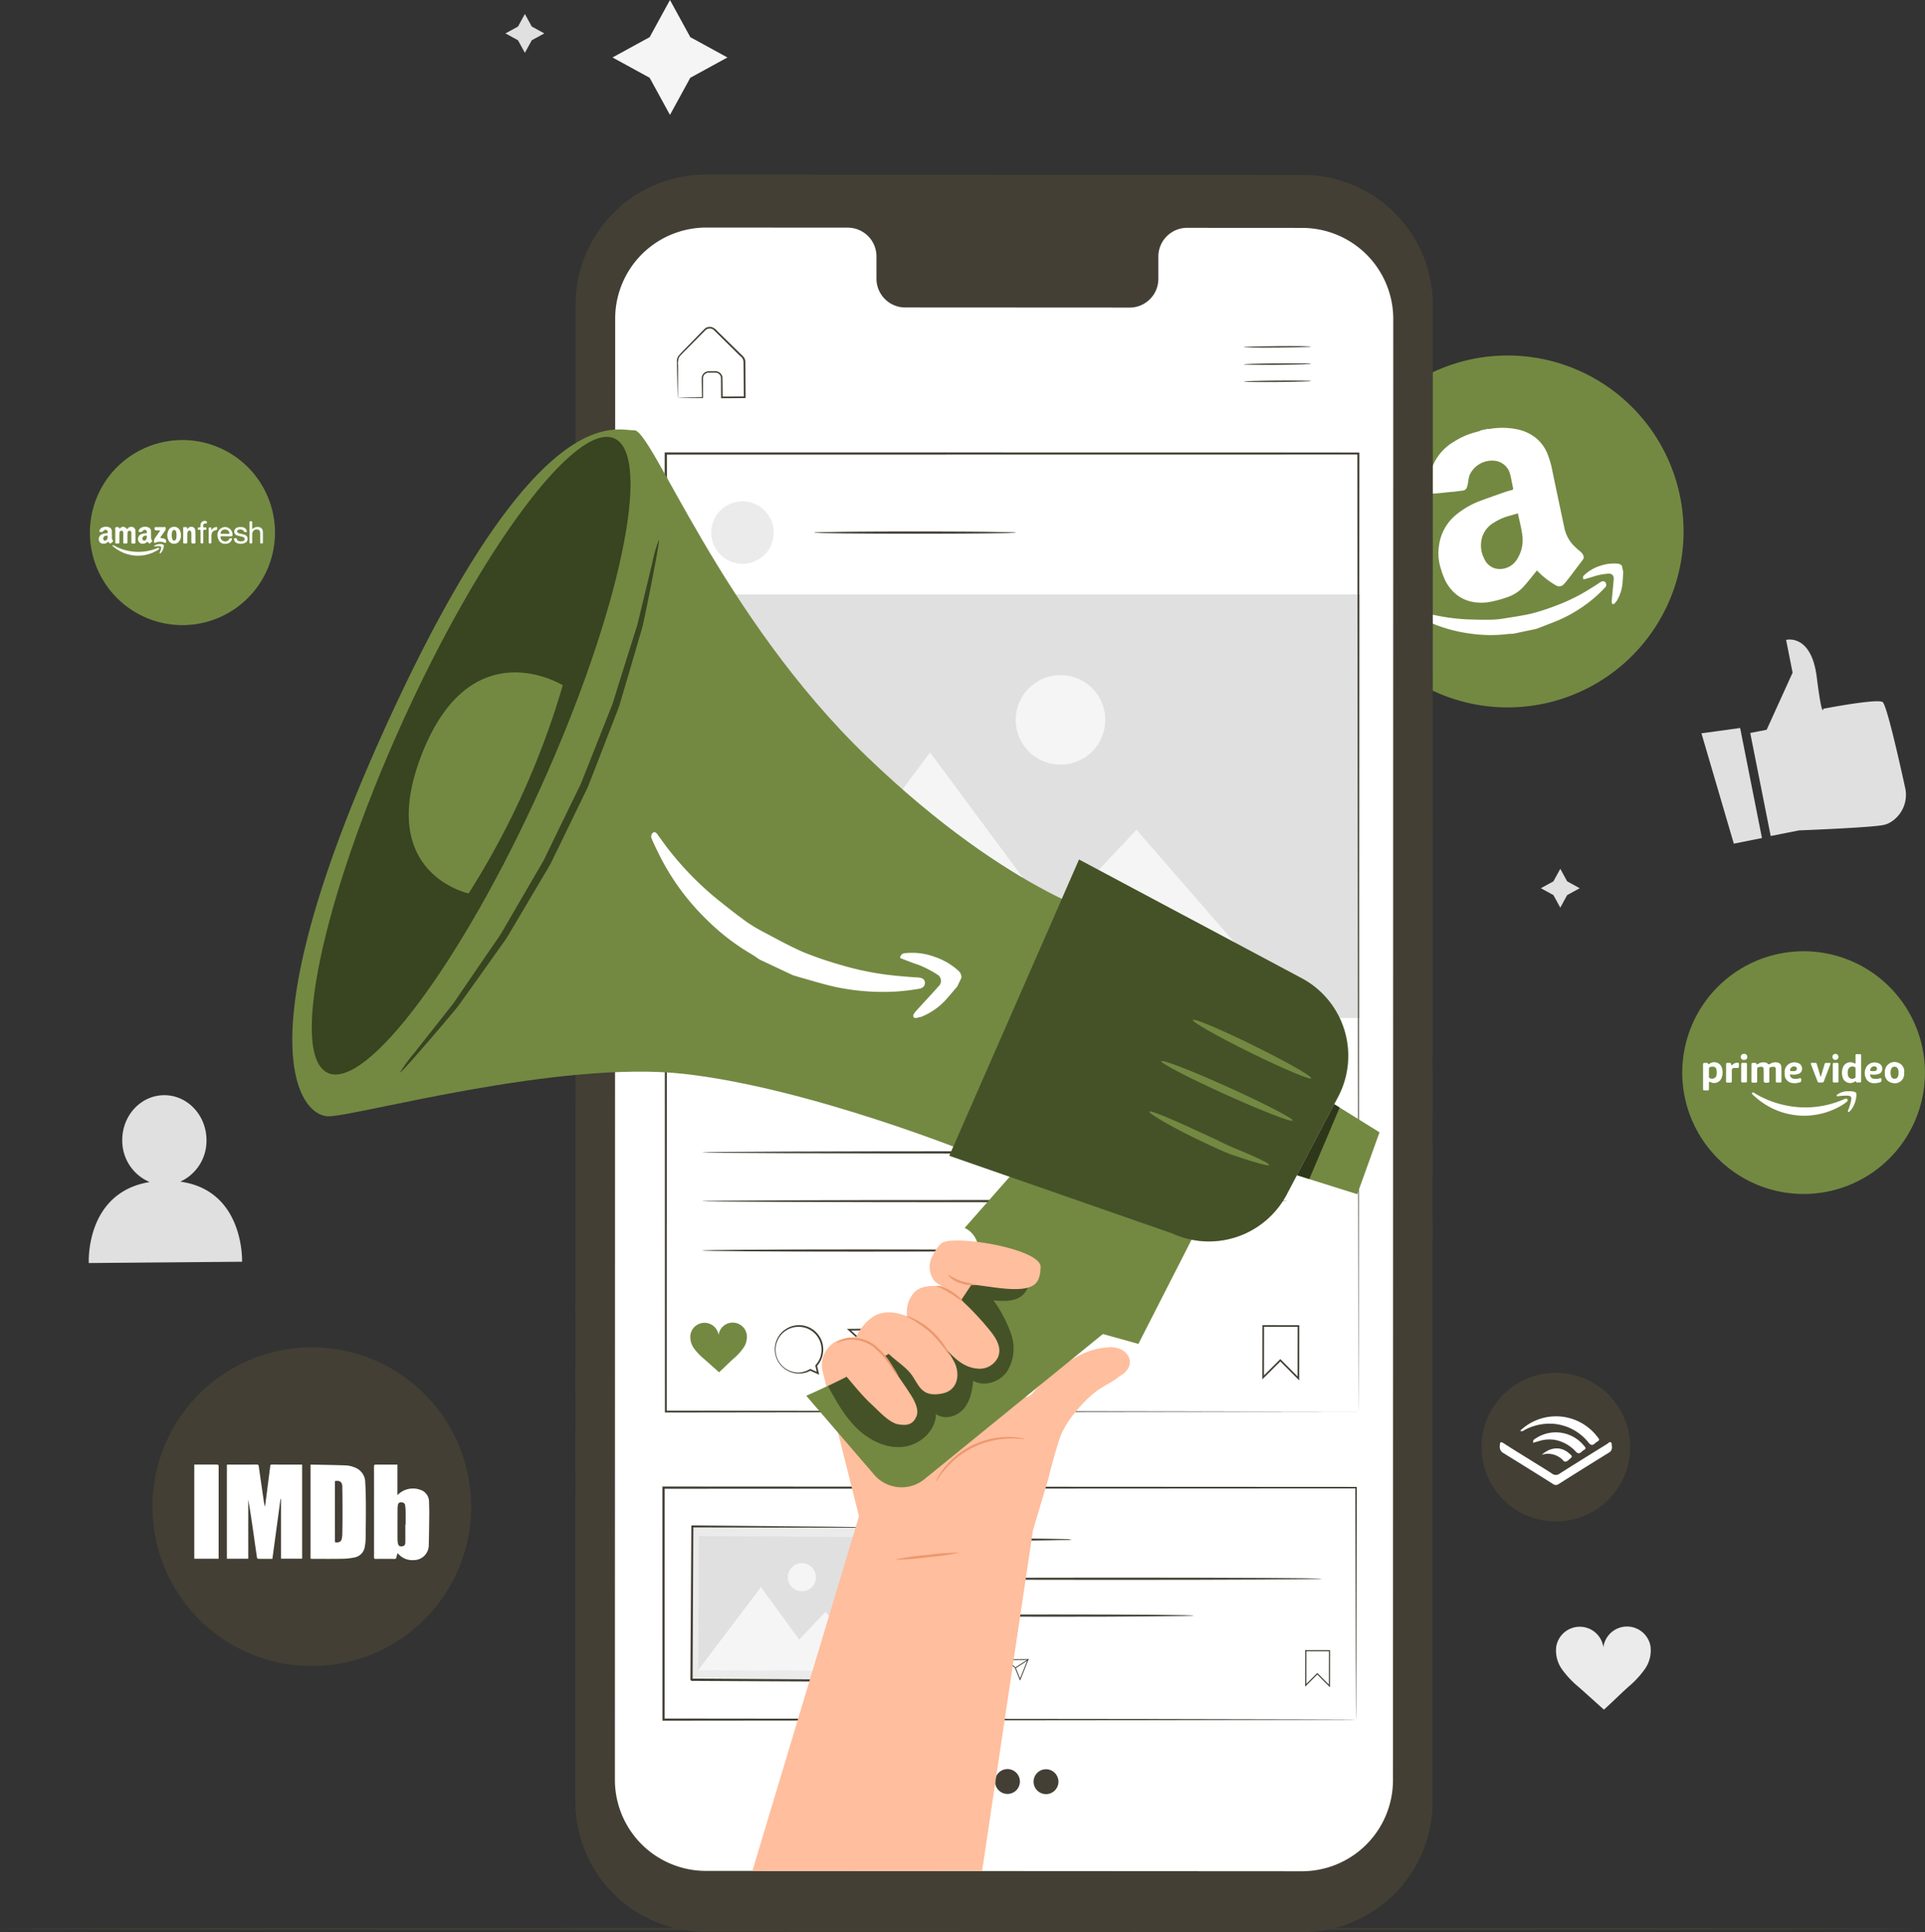 <svg xmlns="http://www.w3.org/2000/svg" xmlns:xlink="http://www.w3.org/1999/xlink" width="444.542" height="446.16" viewBox="0 0 444.542 446.16">
  <rect x="0" y="0" width="444.542" height="446.16" fill="#333333" stroke="none"/>
  <defs>
    <clipPath id="clip-path">
      <rect id="Rectangle_1568" data-name="Rectangle 1568" width="444.542" height="446.16" fill="none"/>
    </clipPath>
    <clipPath id="clip-path-3">
      <rect id="Rectangle_1562" data-name="Rectangle 1562" width="92.134" height="88.199" transform="translate(219.222 198.481)" fill="none"/>
    </clipPath>
    <clipPath id="clip-path-4">
      <rect id="Rectangle_1563" data-name="Rectangle 1563" width="73.607" height="147.252" transform="translate(72 100.882)" fill="none"/>
    </clipPath>
    <clipPath id="clip-path-5">
      <rect id="Rectangle_1564" data-name="Rectangle 1564" width="9.882" height="17.309" transform="translate(299.487 254.978)" fill="none"/>
    </clipPath>
    <clipPath id="clip-path-6">
      <rect id="Rectangle_1565" data-name="Rectangle 1565" width="59.803" height="123.045" transform="translate(92.374 124.647)" fill="none"/>
    </clipPath>
    <clipPath id="clip-path-7">
      <rect id="Rectangle_1566" data-name="Rectangle 1566" width="46.365" height="42.675" transform="translate(191.19 291.497)" fill="none"/>
    </clipPath>
  </defs>
  <g id="Group_5517" data-name="Group 5517" transform="translate(-1034 -961.84)">
    <g id="Group_5516" data-name="Group 5516" transform="translate(1034 961.84)">
      <g id="Group_5489" data-name="Group 5489" clip-path="url(#clip-path)">
        <path id="Path_6190" data-name="Path 6190" d="M154.717,0l-4.692,8.578-8.577,4.692,8.577,4.69,4.692,8.578,4.692-8.578,8.577-4.69-8.577-4.692Z" fill="#f5f5f5"/>
        <path id="Path_6191" data-name="Path 6191" d="M360.319,200.622l1.587,2.9,2.9,1.588-2.9,1.587-1.587,2.9-1.587-2.9-2.9-1.587,2.9-1.588Z" fill="#e0e0e0"/>
        <path id="Path_6192" data-name="Path 6192" d="M121.21,3.226l1.588,2.9,2.9,1.587L122.8,9.3l-1.588,2.9-1.587-2.9-2.9-1.587,2.9-1.587Z" fill="#e0e0e0"/>
        <g id="Group_5488" data-name="Group 5488">
          <g id="Group_5487" data-name="Group 5487" clip-path="url(#clip-path)">
            <path id="Path_6193" data-name="Path 6193" d="M41.63,272.871a10.37,10.37,0,0,0,6.055-9.674c-.051-5.729-4.446-10.337-9.819-10.292s-9.684,4.725-9.634,10.454a10.357,10.357,0,0,0,6.323,9.6c-14.938,2.448-14.048,18.706-14.048,18.706l35.394-.3s.595-16.454-14.271-18.5" fill="#e0e0e0"/>
            <path id="Path_6194" data-name="Path 6194" d="M381.132,380.051a5.509,5.509,0,0,0-10.865.324,5.509,5.509,0,0,0-10.868-.228,7.435,7.435,0,0,0,1.335,5.365,22.014,22.014,0,0,0,3.885,4.106c1.978,1.761,3.805,3.415,5.783,5.176,1.962-1.778,3.632-3.448,5.594-5.226a22.1,22.1,0,0,0,3.849-4.14,7.438,7.438,0,0,0,1.287-5.377" fill="#ebebeb"/>
            <path id="Path_6195" data-name="Path 6195" d="M404.184,169.264l3.793-.752,5.989-13.176-1.5-7.571s5.79-1.523,7.067,8.527,1.521,7.378,1.521,7.378,12.458-2.421,13.706-1.544c.908.636,3.7,12.933,5.16,19.613a7.4,7.4,0,0,1-3.694,8.333,5.469,5.469,0,0,1-1.3.446c-3.1.616-19.467,1.238-19.467,1.238l-6.552,1.3Z" fill="#e0e0e0"/>
            <path id="Path_6196" data-name="Path 6196" d="M392.915,169.339l7.477,25.478,6.5-1.289-5.041-25.418Z" fill="#e0e0e0"/>
            <path id="Path_6197" data-name="Path 6197" d="M442.966,445.436c0,.144-99.169.26-221.472.26C99.148,445.7,0,445.58,0,445.436s99.148-.26,221.494-.26c122.3,0,221.472.116,221.472.26" fill="#433f34"/>
            <path id="Path_6198" data-name="Path 6198" d="M365.929,159.263h0a40.63,40.63,0,0,1-35.542-73.076h0a40.63,40.63,0,0,1,35.541,73.076" fill="#738942"/>
            <path id="Path_6199" data-name="Path 6199" d="M343.555,99.04a2.674,2.674,0,0,0,.5,0,17.108,17.108,0,0,1,6.038.049,10.347,10.347,0,0,1,3.817,1.487,8.967,8.967,0,0,1,3.39,4.08,21.359,21.359,0,0,1,1.222,4.244q1.318,6.327,2.668,12.647a8.549,8.549,0,0,0,2.031,4.239,20.141,20.141,0,0,0,1.794,1.635c.6.5.9,1.28.574,1.742-.37.52-.77,1.018-1.155,1.527-.664.877-1.318,1.762-1.991,2.631-.421.544-.842,1.092-1.313,1.591a1.413,1.413,0,0,1-1.917.2,18.746,18.746,0,0,1-4.142-3.236.646.646,0,0,0-.154-.126c-1.026,1.249-1.981,2.508-3.038,3.673a8.816,8.816,0,0,1-4,2.548,24.453,24.453,0,0,1-4.446,1.131c-4.206.438-7.533-1.092-9.612-4.888a18.871,18.871,0,0,1-1.057-2.812,11.49,11.49,0,0,1-.462-5.323,11.019,11.019,0,0,1,4.038-7.274,19.663,19.663,0,0,1,5.953-3.31c1.752-.649,3.517-1.264,5.281-1.881a14.365,14.365,0,0,1,1.485-.423c.311-.072.417-.2.346-.523-.25-1.126-.424-2.271-.733-3.379a4.108,4.108,0,0,0-3.6-2.893,5.679,5.679,0,0,0-5.733,3.389,11.437,11.437,0,0,0-.327,1.693,5.534,5.534,0,0,1-.294,1.161c-.332.742-1.1.649-1.724.751-.957.157-1.931.211-2.9.306s-1.93.225-2.9.271c-.844.039-1.214-.441-1.233-1.289a11.713,11.713,0,0,1,5.785-10.669,17,17,0,0,1,4.385-2.027c.512-.148,1.027-.285,1.537-.438a1.551,1.551,0,0,0,.3-.168l1.581-.334m6.976,19.506c-.719.209-1.359.417-2.012.579a12.551,12.551,0,0,0-3.418,1.494,5.968,5.968,0,0,0-2.717,3.133,6.589,6.589,0,0,0,.338,5.181,3.955,3.955,0,0,0,2.521,2.321,4.617,4.617,0,0,0,4.991-1.949,8.212,8.212,0,0,0,1.255-6.115c-.21-1.523-.615-3.018-.958-4.644" fill="#fff"/>
            <path id="Path_6200" data-name="Path 6200" d="M349.457,146.345c-.483.029-.969.031-1.448.091a32.5,32.5,0,0,1-8.1-.074,34.821,34.821,0,0,1-11.27-3.354c-.855-.425-1.707-.86-2.53-1.342a.8.8,0,0,1-.228-.655c.038-.315.307-.369.607-.28,1.114.331,2.22.7,3.348.967a45.4,45.4,0,0,0,9.2,1.338c1.77.055,3.543.1,5.313.067a21.543,21.543,0,0,0,3.059-.3c2.185-.352,4.386-.659,6.533-1.18a52.814,52.814,0,0,0,5.384-1.765,42.848,42.848,0,0,0,8.045-4c.7-.435,1.4-.878,2.081-1.336.551-.369.955-.4,1.267-.066a.875.875,0,0,1-.137,1.285,31.219,31.219,0,0,1-2.271,2.2,33.316,33.316,0,0,1-7.776,5c-1.456.658-2.965,1.2-4.452,1.789-.45.178-.906.339-1.359.507Z" fill="#fff"/>
            <path id="Path_6201" data-name="Path 6201" d="M374.853,132.072c-.059.933-.1,1.868-.181,2.8a9.9,9.9,0,0,1-1.334,3.914,3.1,3.1,0,0,1-.243.274c-.191.262-.418.622-.744.38-.169-.126-.161-.57-.137-.863.134-1.6.321-3.2.44-4.8.062-.841-.355-1.337-1.2-1.31a15.93,15.93,0,0,0-2.541.4c-.431.085-.844.258-1.268.383-.644.189-1.29.371-1.941.558a.719.719,0,0,1,.162-1.012,9.548,9.548,0,0,1,3.793-2.174,9.787,9.787,0,0,1,3.85-.465,1.3,1.3,0,0,1,1.057.548q.144.686.289,1.37" fill="#fff"/>
            <path id="Path_6202" data-name="Path 6202" d="M406.509,273.869h0a28.023,28.023,0,1,1,36.179-16.175h0a28.022,28.022,0,0,1-36.179,16.174" fill="#738942"/>
            <path id="Path_6203" data-name="Path 6203" d="M416.653,257.643a16.917,16.917,0,0,1-10.815-3.917c-.351-.289-.689-.594-1.022-.9-.132-.123-.336-.258-.167-.474s.328-.042.473.048a22.061,22.061,0,0,0,4.8,2.209,23.332,23.332,0,0,0,5.906,1.092,22.233,22.233,0,0,0,9.6-1.684c.216-.087.424-.193.64-.28s.422-.1.557.126.024.431-.163.58a11.4,11.4,0,0,1-1.471.995,16.741,16.741,0,0,1-6.475,2.088,15.338,15.338,0,0,1-1.868.12" fill="#fff"/>
            <path id="Path_6204" data-name="Path 6204" d="M404.465,247.712c0-.613,0-1.227,0-1.84,0-.377.048-.419.421-.421.148,0,.3,0,.445,0a.231.231,0,0,1,.266.173c.061.248.181.189.341.089a2.33,2.33,0,0,1,1.85-.331.575.575,0,0,1,.36.186c.212.313.414.218.682.063a2.255,2.255,0,0,1,1.713-.253,1.042,1.042,0,0,1,.824.968c.025,1.131.014,2.263.019,3.4,0,.182-.1.237-.262.235-.233,0-.466-.01-.7,0s-.338-.087-.335-.334c.009-.846.006-1.692,0-2.539,0-.282.024-.588-.306-.735a1.655,1.655,0,0,0-1.127.185c-.09.088-.065.2-.065.3,0,.92-.013,1.841.005,2.761.005.3-.109.387-.384.4-.92.033-.914.039-.922-.872-.006-.761.035-1.523-.028-2.283-.033-.392-.169-.519-.563-.518a1.69,1.69,0,0,0-.285.014c-.6.106-.63.142-.63.752,0,.836-.009,1.671.005,2.507.005.291-.109.4-.388.4-1.112,0-.927.03-.939-.9-.006-.465,0-.931,0-1.4" fill="#fff"/>
            <path id="Path_6205" data-name="Path 6205" d="M393.284,248.613c0-.92.009-1.84-.005-2.76-.005-.31.12-.423.414-.4.158.01.317,0,.476,0,.1,0,.209.017.242.115.092.268.2.19.384.074a1.833,1.833,0,0,1,2.855,1,3.378,3.378,0,0,1-.053,2.18,1.834,1.834,0,0,1-2.639,1.043c-.266-.131-.317-.081-.309.194.015.464,0,.93.006,1.395,0,.251-.085.376-.353.354-.19-.015-.381,0-.571,0-.392,0-.443-.051-.443-.435q0-1.38,0-2.759Zm1.365-.934c0,.317,0,.633,0,.95a.329.329,0,0,0,.075.264,1.083,1.083,0,0,0,1.605-.381,2.7,2.7,0,0,0,.028-1.56.72.72,0,0,0-.547-.6,1.613,1.613,0,0,0-.933.074.315.315,0,0,0-.23.333c.009.306,0,.612,0,.918" fill="#fff"/>
            <path id="Path_6206" data-name="Path 6206" d="M429.8,246.714c0,.963-.007,1.925,0,2.887,0,.267-.075.4-.362.37-.178-.017-.36,0-.539,0-.085,0-.2.01-.227-.077-.116-.367-.29-.148-.454-.056a1.825,1.825,0,0,1-2.747-1.268,3.427,3.427,0,0,1,.063-1.909,1.837,1.837,0,0,1,2.641-1.148c.318.148.32.148.32-.2,0-.508.012-1.016,0-1.523-.008-.267.067-.4.356-.372a3.573,3.573,0,0,0,.6,0c.268-.022.35.1.348.351-.009.984,0,1.968,0,2.951m-1.293.968h0c0-.317,0-.635,0-.952a.291.291,0,0,0-.09-.256,1.063,1.063,0,0,0-1.608.447,2.543,2.543,0,0,0-.074,1.255.992.992,0,0,0,1.479.814.376.376,0,0,0,.294-.42c-.02-.3-.005-.592-.005-.888" fill="#fff"/>
            <path id="Path_6207" data-name="Path 6207" d="M439.744,247.6a3.844,3.844,0,0,1-.085.976,2.13,2.13,0,0,1-2.634,1.5,2.071,2.071,0,0,1-1.759-2.1,3.371,3.371,0,0,1,.016-.7,2.232,2.232,0,0,1,3.24-1.788,2.061,2.061,0,0,1,1.222,2.106m-1.312.131a2.093,2.093,0,0,0-.122-.841.845.845,0,0,0-1.588-.006,2.478,2.478,0,0,0,0,1.648.759.759,0,0,0,.808.578.794.794,0,0,0,.8-.6,1.985,1.985,0,0,0,.105-.78" fill="#fff"/>
            <path id="Path_6208" data-name="Path 6208" d="M432.962,250.124a2,2,0,0,1-1.991-.986,2.861,2.861,0,0,1,.088-2.856,2.288,2.288,0,0,1,3.044-.6,1.342,1.342,0,0,1,.557,1.335,1.146,1.146,0,0,1-.862.993,3.52,3.52,0,0,1-1.665.1c-.25-.037-.3.032-.239.264a.918.918,0,0,0,.751.725,3.1,3.1,0,0,0,1.475-.1c.279-.078.362.019.364.287,0,.535.005.548-.521.7a3.671,3.671,0,0,1-.5.107c-.178.025-.359.028-.506.038m-.48-2.783a1.528,1.528,0,0,0,.673-.068.535.535,0,0,0,.031-.955.906.906,0,0,0-1.168.4c-.26.5-.208.591.356.619.052,0,.105,0,.108,0" fill="#fff"/>
            <path id="Path_6209" data-name="Path 6209" d="M412.139,247.753a2.215,2.215,0,0,1,1.2-2.2,2.421,2.421,0,0,1,2-.032,1.326,1.326,0,0,1,.8,1.384,1.14,1.14,0,0,1-.864,1.087,3.215,3.215,0,0,1-1.593.131c-.336-.054-.386.012-.273.329a.931.931,0,0,0,.757.638,3.227,3.227,0,0,0,1.44-.1c.259-.066.347.012.35.271.008.564-.009.606-.547.74a3.524,3.524,0,0,1-1.442.1,1.987,1.987,0,0,1-1.83-2.034c-.006-.105,0-.211,0-.317m1.939-.4a1.188,1.188,0,0,0,.586-.084.437.437,0,0,0,.277-.425.471.471,0,0,0-.223-.488.945.945,0,0,0-1.123.24c-.13.181-.274.414-.2.61s.351.128.545.147c.032,0,.064,0,.133,0" fill="#fff"/>
            <path id="Path_6210" data-name="Path 6210" d="M420.482,248.627q.21-.693.42-1.387c.146-.486.3-.97.431-1.46a.379.379,0,0,1,.452-.33c.21.016.423,0,.634,0,.321.006.363.061.25.358q-.494,1.305-.995,2.606c-.162.425-.33.847-.485,1.274a.393.393,0,0,1-.431.289c-1.079-.035-.858.183-1.269-.873-.422-1.083-.835-2.169-1.249-3.255-.136-.358-.1-.412.274-.4,1.153.024.877-.212,1.234.93.233.746.44,1.5.659,2.249Z" fill="#fff"/>
            <path id="Path_6211" data-name="Path 6211" d="M398.607,247.693c0-.6,0-1.206,0-1.809,0-.431.006-.435.451-.436a1.337,1.337,0,0,0,.19,0c.314-.047.513.061.551.4.029.261.14.165.255.058a1.682,1.682,0,0,1,1.194-.508.282.282,0,0,1,.323.3c0,.021,0,.042,0,.063-.006.818.114.873-.755.857-.82-.016-.884.093-.884.9,0,.709-.008,1.418,0,2.127,0,.26-.1.367-.352.367-1.173,0-.961.082-.977-.915-.007-.466,0-.931,0-1.4" fill="#fff"/>
            <path id="Path_6212" data-name="Path 6212" d="M426.973,251.995a3.747,3.747,0,0,1,1.072.078c.527.11.693.31.655.836a6.3,6.3,0,0,1-.57,2.293,4.582,4.582,0,0,1-.953,1.411c-.1.092-.206.234-.348.153-.167-.1-.08-.265-.029-.4a14.06,14.06,0,0,0,.673-2.178c.183-.9-.023-1.153-.943-1.182a15.415,15.415,0,0,0-1.991.136c-.129.013-.3.1-.368-.073-.08-.189.089-.29.215-.377a4.19,4.19,0,0,1,2.08-.7c.168-.014.338,0,.507,0" fill="#fff"/>
            <path id="Path_6213" data-name="Path 6213" d="M424.562,247.729c0,.635-.008,1.27,0,1.9.005.259-.086.369-.35.351a4.625,4.625,0,0,0-.634,0c-.257.017-.331-.1-.33-.341,0-1.281.007-2.561,0-3.842,0-.257.087-.372.353-.351a3.027,3.027,0,0,0,.571,0c.32-.036.4.112.392.4-.016.624,0,1.249,0,1.873" fill="#fff"/>
            <path id="Path_6214" data-name="Path 6214" d="M402.1,247.674c0-.633.007-1.267,0-1.9,0-.249.094-.337.337-.331,1.144.025.978-.177.987.95.009,1.024,0,2.048,0,3.072,0,.5,0,.5-.516.5-.159,0-.318-.009-.475,0-.245.017-.341-.085-.338-.332.01-.655,0-1.309,0-1.964Z" fill="#fff"/>
            <path id="Path_6215" data-name="Path 6215" d="M423.161,244.06a.692.692,0,0,1,.772-.692.7.7,0,1,1-.772.692" fill="#fff"/>
            <path id="Path_6216" data-name="Path 6216" d="M402.766,244.754a.687.687,0,0,1-.779-.677.7.7,0,0,1,.785-.714.666.666,0,0,1,.731.72c0,.43-.267.669-.737.671" fill="#fff"/>
            <path id="Path_6217" data-name="Path 6217" d="M42.128,144.354h0A21.369,21.369,0,1,1,63.5,122.986a21.368,21.368,0,0,1-21.368,21.368" fill="#738942"/>
            <path id="Path_6218" data-name="Path 6218" d="M27.585,122.114c.651-.653,1.119-.624,1.783.1a1.042,1.042,0,0,1,1.2-.522.827.827,0,0,1,.693.8c.026.932.013,1.866.018,2.8,0,.15-.066.2-.214.212-.73.069-.729.073-.729-.649,0-.568,0-1.135,0-1.7,0-.278-.012-.57-.4-.593-.285-.017-.47.176-.485.573q-.039,1.009-.015,2.02c.006.287-.09.363-.366.353-.657-.024-.592.078-.595-.583,0-.59,0-1.181,0-1.772a.661.661,0,0,0-.151-.5.419.419,0,0,0-.7.271,4.218,4.218,0,0,0-.042.953c0,.437-.009.875,0,1.312.006.222-.058.319-.3.313-.8-.023-.655.09-.663-.649q-.014-1.329,0-2.658c0-.168-.125-.425.212-.462.543-.061.644-.016.741.389" fill="#fff"/>
            <path id="Path_6219" data-name="Path 6219" d="M25.833,123.464c.038.481-.108.972.254,1.376.08.088.024.177-.053.246a3.274,3.274,0,0,0-.293.256c-.2.23-.392.193-.549-.035-.132-.192-.231-.234-.424-.056a1.263,1.263,0,0,1-1.028.288.944.944,0,0,1-.891-.779,1.215,1.215,0,0,1,.539-1.32,2.982,2.982,0,0,1,1.119-.3c.127-.023.341.092.354-.167s-.012-.5-.291-.583a.531.531,0,0,0-.689.269.8.8,0,0,1-.886.119c-.067-.072-.044-.154-.021-.235a1.138,1.138,0,0,1,.328-.536,1.954,1.954,0,0,1,2.156-.11,1.049,1.049,0,0,1,.374.878c.006.236,0,.473,0,.688m-.977.493c-.069-.056.124-.258-.111-.271a.925.925,0,0,0-.724.22.616.616,0,0,0-.126.689.347.347,0,0,0,.352.246.572.572,0,0,0,.529-.4.989.989,0,0,0,.08-.483" fill="#fff"/>
            <path id="Path_6220" data-name="Path 6220" d="M34.876,123.329c.035.593-.1,1.107.27,1.531.066.076.012.157-.053.216a3.313,3.313,0,0,0-.264.236c-.235.269-.447.227-.623-.05-.114-.179-.2-.178-.348-.038a1.173,1.173,0,0,1-.63.3,1.056,1.056,0,0,1-1.268-.58,1.221,1.221,0,0,1,.469-1.5,2.827,2.827,0,0,1,1.118-.3c.141-.024.365.073.365-.2s-.048-.509-.358-.569a.538.538,0,0,0-.624.291.8.8,0,0,1-.885.12.173.173,0,0,1-.036-.194,1.222,1.222,0,0,1,.239-.469,1.875,1.875,0,0,1,2.307-.181.916.916,0,0,1,.319.685c.01.271,0,.543,0,.707m-.966.661c-.037-.1.1-.287-.118-.3a.864.864,0,0,0-.769.269.621.621,0,0,0-.082.634.361.361,0,0,0,.353.248.566.566,0,0,0,.516-.364,1.244,1.244,0,0,0,.1-.487" fill="#fff"/>
            <path id="Path_6221" data-name="Path 6221" d="M43.268,122.178a1.038,1.038,0,0,1,.744-.521.91.91,0,0,1,1.091.889c.046.908.025,1.818.036,2.727,0,.173-.081.211-.24.22-.711.04-.711.045-.711-.669,0-.52,0-1.039,0-1.559a2.358,2.358,0,0,0-.047-.419.358.358,0,0,0-.337-.314.406.406,0,0,0-.407.229,1.212,1.212,0,0,0-.138.614c0,.591-.014,1.182,0,1.772.007.256-.059.358-.334.347-.728-.026-.614.09-.619-.619q-.009-1.363,0-2.728c0-.175-.1-.429.249-.424.669.01.663-.039.653.387,0,.016.027.032.058.068" fill="#fff"/>
            <path id="Path_6222" data-name="Path 6222" d="M31.948,128.321a8.848,8.848,0,0,1-5.792-2.113c-.08-.068-.251-.135-.152-.268.084-.114.214-.009.317.045a11.655,11.655,0,0,0,10,.6c.134-.051.3-.173.409.019s-.089.268-.207.346a8.623,8.623,0,0,1-4.576,1.367" fill="#fff"/>
            <path id="Path_6223" data-name="Path 6223" d="M41.781,123.622a2.114,2.114,0,0,1-.331,1.263,1.425,1.425,0,0,1-1.39.673,1.359,1.359,0,0,1-1.19-.878,2.6,2.6,0,0,1-.006-2.132,1.373,1.373,0,0,1,1.256-.89,1.417,1.417,0,0,1,1.4.785,2.26,2.26,0,0,1,.261,1.179m-1.019-.031a3.141,3.141,0,0,0-.085-.808.462.462,0,0,0-.914-.012,3.288,3.288,0,0,0,.019,1.68.44.44,0,0,0,.449.379.486.486,0,0,0,.443-.4,2.593,2.593,0,0,0,.088-.841" fill="#fff"/>
            <path id="Path_6224" data-name="Path 6224" d="M52.288,123.833c-.367,0-.733.01-1.1,0-.223-.009-.293.071-.263.288a1.048,1.048,0,0,0,.866.869.948.948,0,0,0,1.116-.467.38.38,0,0,1,.415-.235c.28,0,.284.123.206.333a1.406,1.406,0,0,1-1.16.924c-1.161.2-1.943-.433-2.122-1.711a1.834,1.834,0,0,1,1.59-2.13,1.767,1.767,0,0,1,1.852,1.934c-.023.182-.125.2-.267.2-.378,0-.756,0-1.134,0m-.354-.558c.284,0,.568,0,.851,0,.174,0,.23-.058.192-.235a.991.991,0,0,0-1.012-.776.98.98,0,0,0-1.018.761c-.046.192.014.258.207.252.26-.01.52,0,.78,0" fill="#fff"/>
            <path id="Path_6225" data-name="Path 6225" d="M37.006,121.723c.248,0,.5-.014.745,0,.163.012.4-.11.473.1a.73.73,0,0,1-.073.68c-.3.423-.6.85-.9,1.275s-.3.428.226.516a2.585,2.585,0,0,1,.379.092.614.614,0,0,1,.465.866c-.037.136-.1.164-.233.106a2.612,2.612,0,0,0-2.264,0c-.159.074-.227.005-.231-.144a1.423,1.423,0,0,1,.215-1.01c.37-.476.7-.981,1.045-1.476.043-.063.142-.128.075-.211-.032-.039-.128-.036-.195-.037-.177,0-.355,0-.532,0-.46,0-.59-.181-.472-.627.04-.151.144-.133.247-.134.343,0,.686,0,1.029,0" fill="#fff"/>
            <path id="Path_6226" data-name="Path 6226" d="M58.247,122.22a1.586,1.586,0,0,1,1.438-.508,1.042,1.042,0,0,1,1.015,1.074c.036.827.008,1.654.016,2.482,0,.283-.195.2-.345.212-.17.016-.294,0-.29-.234.011-.7,0-1.393,0-2.09,0-.526-.175-.806-.539-.875a1.012,1.012,0,0,0-1.2.585,1.559,1.559,0,0,0-.1.59c0,.579-.009,1.157.005,1.737.007.242-.087.3-.311.294-.2-.008-.334,0-.332-.273q.016-2.286,0-4.572c0-.232.1-.279.3-.272s.351-.009.342.265c-.015.493,0,.985,0,1.585" fill="#fff"/>
            <path id="Path_6227" data-name="Path 6227" d="M55.543,121.706c.579.007,1.123.094,1.376.714.052.129.213.349-.008.416-.184.056-.45.15-.594-.182a1.087,1.087,0,0,0-1.437-.227c-.216.206-.149.5.163.658a4.857,4.857,0,0,0,1.023.273,2.435,2.435,0,0,1,.567.194.888.888,0,0,1,.543.806.961.961,0,0,1-.5.947,2.266,2.266,0,0,1-2.08.037.93.93,0,0,1-.5-.612c-.038-.136-.19-.357.043-.414.186-.045.485-.162.562.216a.536.536,0,0,0,.387.383,1.655,1.655,0,0,0,1.079.007.43.43,0,0,0,.334-.407.445.445,0,0,0-.269-.456,3.092,3.092,0,0,0-.708-.214c-.252-.063-.506-.119-.75-.206a.9.9,0,0,1-.684-.888,1.028,1.028,0,0,1,.692-.939,2,2,0,0,1,.768-.106" fill="#fff"/>
            <path id="Path_6228" data-name="Path 6228" d="M46.317,123.907c0-.425-.009-.85,0-1.274.007-.205-.043-.314-.274-.293-.189.017-.369.04-.369-.267,0-.286.143-.308.353-.287.36.035.284-.225.286-.425a.945.945,0,0,1,1.141-1.05c.243.016.325.123.325.357,0,.254-.163.205-.313.206a.548.548,0,0,0-.507.808c.074.168.223.1.341.1.193.008.37-.025.371.277s-.152.31-.358.282c-.3-.042-.377.088-.371.376.019.814,0,1.629.01,2.443,0,.235-.049.331-.309.333s-.346-.086-.333-.346c.02-.412.005-.826.005-1.239" fill="#fff"/>
            <path id="Path_6229" data-name="Path 6229" d="M48.8,122.486a1.415,1.415,0,0,1,1.147-.779c.147,0,.24.05.213.2s.12.37-.14.447c-.991.292-1.194.56-1.2,1.6,0,.412-.013.826,0,1.238.009.236-.074.3-.3.3s-.343-.049-.34-.312q.018-1.539,0-3.079c0-.257.1-.314.337-.32.255-.006.3.111.282.321-.008.092,0,.185,0,.388" fill="#fff"/>
            <path id="Path_6230" data-name="Path 6230" d="M36.451,126.119c-.137.014-.4.042-.654.063-.063,0-.155.034-.179-.059s.05-.129.109-.164a2.393,2.393,0,0,1,1.879-.24.285.285,0,0,1,.214.327,2.548,2.548,0,0,1-.673,1.635c-.061.067-.147.167-.238.107s-.018-.172.012-.258c.077-.223.168-.442.232-.668.18-.645.1-.746-.7-.743" fill="#fff"/>
            <path id="Path_6231" data-name="Path 6231" d="M80.529,383.727h0A36.8,36.8,0,1,1,107.8,339.4a36.8,36.8,0,0,1-27.273,44.331" fill="#433f34"/>
            <path id="Path_6232" data-name="Path 6232" d="M57.33,359.953H52.393V338.232c.137-.009.267-.025.4-.025,2.155,0,4.31,0,6.465-.008.309,0,.452.058.5.4.386,2.782.794,5.56,1.2,8.339a4.613,4.613,0,0,0,.237.995q.208-1.576.415-3.152.4-3.123.8-6.247c.028-.225.084-.337.341-.336,2.278.009,4.556.006,6.834.008a1.352,1.352,0,0,1,.188.03v21.7H64.886V346.165l-.112-.01c-.622,4.594-1.243,9.188-1.87,13.82-1.134,0-2.236.006-3.338-.014-.08,0-.211-.191-.228-.307-.314-2.131-.613-4.263-.919-6.395-.333-2.318-.67-4.635-1.089-6.949Z" fill="#fff"/>
            <path id="Path_6233" data-name="Path 6233" d="M71.717,359.951v-21.7a.875.875,0,0,1,.177-.039c2.7.055,5.4.083,8.09.189a6.186,6.186,0,0,1,1.972.484,3.679,3.679,0,0,1,2.391,3.458c.106,1.822.138,3.649.145,5.475.01,2.562-.022,5.124-.06,7.687a10.58,10.58,0,0,1-.187,1.621,2.917,2.917,0,0,1-2.366,2.518,14.67,14.67,0,0,1-2.915.312c-2.317.043-4.635.014-6.953.013-.081,0-.162-.011-.294-.02m5.629-17.928v.466q0,3.783,0,7.566c0,1.922.009,3.844,0,5.766,0,.316.106.4.405.378.821-.065,1.116-.326,1.226-1.136a6.466,6.466,0,0,0,.076-.772c.022-1.5.048-3,.046-4.5,0-2.18-.009-4.361-.051-6.541-.02-1.026-.609-1.441-1.7-1.23" fill="#fff"/>
            <path id="Path_6234" data-name="Path 6234" d="M91.784,358.667c-.088.358-.174.67-.24.986a.358.358,0,0,1-.415.33c-1.459-.012-2.918-.015-4.377,0-.319,0-.386-.114-.385-.4q.012-5.667.006-11.332c0-3.177.007-6.354-.011-9.531,0-.417.11-.529.525-.521,1.4.027,2.809.01,4.213.01h.683v7.041c.207-.188.336-.292.452-.41a4.985,4.985,0,0,1,5.436-.545,2.913,2.913,0,0,1,1.406,2.571c.035.995.063,1.99.053,2.985-.025,2.385-.053,4.77-.12,7.153a3.451,3.451,0,0,1-3.452,3.256A4.294,4.294,0,0,1,92,358.845a1.864,1.864,0,0,0-.217-.178m1.827-6.612h.062c0-1.063.013-2.127-.006-3.189a8.389,8.389,0,0,0-.135-1.379c-.071-.384-.47-.583-.969-.563a.648.648,0,0,0-.674.631,7.1,7.1,0,0,0-.078.9q-.015,3.333-.011,6.665a8.523,8.523,0,0,0,.072,1.14c.1.724.479.961,1.174.774.469-.126.557-.494.56-.888.013-1.362,0-2.724,0-4.086" fill="#fff"/>
            <path id="Path_6235" data-name="Path 6235" d="M44.868,338.2h.975c1.4,0,2.808.01,4.212,0,.333,0,.442.09.439.435-.016,1.594,0,3.189,0,4.784q0,7.995-.005,15.989v.543H44.868Z" fill="#fff"/>
            <path id="Path_6236" data-name="Path 6236" d="M359.3,351.335h0a17.163,17.163,0,1,1,17.163-17.163A17.163,17.163,0,0,1,359.3,351.335" fill="#433f34"/>
            <path id="Path_6237" data-name="Path 6237" d="M300.767,446.16l-137.887-.082a30.033,30.033,0,0,1-30.018-30.041l.067-345.685a30.037,30.037,0,0,1,30.054-30.031L300.87,40.4a30.037,30.037,0,0,1,30.018,30.042L330.82,416.13a30.035,30.035,0,0,1-30.053,30.03" fill="#433f34"/>
            <path id="Path_6238" data-name="Path 6238" d="M300.724,52.629l-26.734-.016A6.641,6.641,0,0,0,267.5,59.4l0,4.849A6.641,6.641,0,0,1,261,71.028L208.893,71a6.647,6.647,0,0,1-6.49-6.79V59.358a6.647,6.647,0,0,0-6.491-6.79l-9.4-.006-23.4-.014A21.036,21.036,0,0,0,142.065,73.58L142,410.994a21.035,21.035,0,0,0,21.023,21.04l137.611.081a21.036,21.036,0,0,0,21.048-21.031l.066-337.416a21.036,21.036,0,0,0-21.023-21.039" fill="#fff"/>
            <path id="Path_6239" data-name="Path 6239" d="M302.737,80.04c0,.091-3.476.193-7.764.228s-7.767-.009-7.767-.1,3.475-.192,7.764-.228,7.766.01,7.767.1" fill="#433f34"/>
            <path id="Path_6240" data-name="Path 6240" d="M302.77,84.014c0,.09-3.476.193-7.764.228s-7.767-.009-7.767-.1,3.475-.192,7.764-.228,7.766.01,7.767.1" fill="#433f34"/>
            <path id="Path_6241" data-name="Path 6241" d="M302.8,87.988c0,.091-3.476.193-7.764.228s-7.767-.009-7.767-.1,3.475-.192,7.764-.228,7.766.01,7.767.1" fill="#433f34"/>
            <path id="Path_6242" data-name="Path 6242" d="M156.516,91.864a3.189,3.189,0,0,1,.407-.027l1.132-.038,4.179-.1-.116.117c-.014-.926-.031-1.938-.049-3.03.006-.563-.048-1.094.007-1.745a1.607,1.607,0,0,1,1.4-1.288c.674-.013,1.267-.044,2-.01a1.623,1.623,0,0,1,1.371,1.614c.016,1.413.032,2.889.05,4.42l-.194-.191,5.272-.053-.2.2c-.019-2.124-.039-4.32-.059-6.569q-.007-.843-.014-1.673a1.707,1.707,0,0,0-.741-1.246l-2.305-2.272-2.224-2.194-1.077-1.064c-.371-.357-.661-.726-1.091-.814a1.415,1.415,0,0,0-1.209.231c-.319.27-.66.652-.981.965l-1.892,1.908c-1.19,1.236-2.43,2.365-3.33,3.433a3.736,3.736,0,0,0-.266,1.967q0,.981,0,1.858-.01,1.708-.018,2.992c-.009.765-.016,1.4-.022,1.914a6.661,6.661,0,0,1-.025.69,4.774,4.774,0,0,1-.036-.634c-.015-.51-.032-1.131-.053-1.884q-.03-1.293-.068-3.017-.016-.894-.035-1.894c-.005-.337-.011-.682-.016-1.036a2.173,2.173,0,0,1,.291-1.1c.975-1.195,2.139-2.253,3.338-3.525l1.877-1.923c.338-.332.615-.662,1.017-1.008a1.794,1.794,0,0,1,1.529-.3,2.847,2.847,0,0,1,1.266.9l1.082,1.06,2.23,2.187,2.31,2.267a4.335,4.335,0,0,1,.588.638,1.716,1.716,0,0,1,.277.889q.007.835.015,1.681c.017,2.25.034,4.446.05,6.569v.2h-.2l-5.272.034h-.193v-.192c-.008-1.531-.016-3.007-.023-4.42a1.272,1.272,0,0,0-1.065-1.28c-.607-.032-1.322-.011-1.913-.006a1.294,1.294,0,0,0-1.136,1.025c-.051.53-.012,1.148-.023,1.685q0,1.638,0,3.031v.118h-.116l-4.249-.029-1.107-.019a2.055,2.055,0,0,1-.364-.021" fill="#433f34"/>
            <path id="Path_6243" data-name="Path 6243" d="M247.476,355.52a7.713,7.713,0,0,1-1.445.1l-3.94.083c-3.327.047-7.922.076-13,.076s-9.674-.029-13-.076l-3.94-.083a7.707,7.707,0,0,1-1.444-.1,7.713,7.713,0,0,1,1.444-.1l3.94-.083c3.327-.047,7.923-.076,13-.076s9.671.029,13,.076l3.94.083a7.718,7.718,0,0,1,1.445.1" fill="#433f34"/>
            <path id="Path_6244" data-name="Path 6244" d="M305.268,364.566c0,.144-21.17.26-47.278.26s-47.282-.116-47.282-.26,21.165-.26,47.282-.26,47.278.116,47.278.26" fill="#433f34"/>
            <path id="Path_6245" data-name="Path 6245" d="M275.718,373.075c0,.144-14.554.26-32.5.26s-32.507-.116-32.507-.26,14.551-.26,32.507-.26,32.5.116,32.5.26" fill="#433f34"/>
            <path id="Path_6246" data-name="Path 6246" d="M307.137,389.639l-2.937-2.946-2.8,2.789.013-8.434,5.735.009Zm-2.937-3.313.092.091,2.587,2.6.011-7.7-5.216-.008-.011,7.549Z" fill="#433f34"/>
            <path id="Path_6247" data-name="Path 6247" d="M228.906,388.543l-1.037-.462a2.84,2.84,0,1,1,1.514-2.495,2.868,2.868,0,0,1-.717,1.92Zm-2.424-5.616a2.683,2.683,0,1,0,.043,5.365,2.785,2.785,0,0,0,1.292-.407l.043-.025.764.342-.173-.752.035-.038a2.679,2.679,0,0,0-2-4.485" fill="#433f34"/>
            <path id="Path_6248" data-name="Path 6248" d="M235.57,388.1l-1.188-2.9-2.229-2.03,5.4-.044Zm-2.912-4.738,1.9,1.742,1.012,2.47,1.7-4.249Z" fill="#433f34"/>
            <path id="Path_6249" data-name="Path 6249" d="M234.611,385.206l-.108-.165,2.948-1.917.107.166Z" fill="#433f34"/>
            <path id="Path_6250" data-name="Path 6250" d="M220.4,383.773a1.672,1.672,0,0,0-3.3.11,1.671,1.671,0,0,0-3.3-.057,2.256,2.256,0,0,0,.41,1.627,6.718,6.718,0,0,0,1.184,1.241c.6.532,1.158,1.032,1.76,1.564.594-.541,1.1-1.05,1.692-1.592a6.643,6.643,0,0,0,1.163-1.26,2.253,2.253,0,0,0,.385-1.633" fill="#738942"/>
            <path id="Path_6251" data-name="Path 6251" d="M313.159,397.1s-.012-.324-.018-.941-.01-1.539-.018-2.736c-.009-2.413-.024-5.961-.042-10.558-.022-9.191-.054-22.562-.094-39.334l.172.171-159.916.089h-.01l.26-.26c0,18.616-.006,36.676-.009,53.569l-.251-.252,114.433.117,33.406.071,8.964.032,2.324.016c.524.005.8.016.8.016s-.254.011-.768.016l-2.293.016-8.911.032-33.348.071-114.606.117h-.253V397.1c0-16.893,0-34.953-.008-53.569v-.261h.271l159.916.089h.172v.172c-.039,16.816-.071,30.222-.093,39.437-.019,4.58-.033,8.116-.042,10.519q-.012,1.776-.019,2.706c-.005.607-.017.907-.017.907" fill="#433f34"/>
            <rect id="Rectangle_1558" data-name="Rectangle 1558" width="35.417" height="44.3" transform="translate(159.682 387.899) rotate(-89.675)" fill="#ebebeb"/>
            <path id="Path_6252" data-name="Path 6252" d="M204.182,352.734a1.531,1.531,0,0,1-.222.012l-.628.01-2.418.014-9.083.01-31.949-.065.234-.231c-.052,10.544-.111,22.626-.174,35.412.054.063-.485-.493-.251-.258h.373l.383,0,.767,0,1.527.009,3.032.018,5.968.036,11.494.074,20.747.15-.218.216c.107-10.635.2-19.457.258-25.651.042-3.081.074-5.506.1-7.191.015-.814.027-1.447.035-1.9.011-.434.028-.669.028-.669s.015.2.02.622c0,.448.008,1.068.014,1.864,0,1.674.009,4.083.016,7.143-.009,6.227-.021,15.1-.035,25.788v.216h-.218l-20.747-.085-11.493-.057-5.969-.032-3.032-.016-1.527-.009-.767,0-.383,0h-.373c.228.233-.325-.317-.267-.266.083-12.786.161-24.868.229-35.412v-.234l.233,0,32.1.3,9.03.113,2.372.042.6.016a.962.962,0,0,1,.2.015" fill="#433f34"/>
            <rect id="Rectangle_1559" data-name="Rectangle 1559" width="30.958" height="41.188" transform="translate(161.222 385.678) rotate(-89.674)" fill="#e0e0e0"/>
            <path id="Path_6253" data-name="Path 6253" d="M161.221,385.678l14.495-19.161,8.842,12.09,6.081-6.4,11.769,13.707Z" fill="#f5f5f5"/>
            <path id="Path_6254" data-name="Path 6254" d="M188.423,364.232a3.243,3.243,0,1,1-3.225-3.261,3.243,3.243,0,0,1,3.225,3.261" fill="#f5f5f5"/>
            <path id="Path_6255" data-name="Path 6255" d="M234.584,122.986a1.665,1.665,0,0,1-.473.052l-1.356.049-4.99.083c-4.213.047-10.032.076-16.46.076s-12.25-.029-16.463-.076l-4.989-.083-1.356-.049a1.665,1.665,0,0,1-.473-.052,1.62,1.62,0,0,1,.473-.052l1.356-.049,4.989-.083c4.213-.047,10.033-.076,16.463-.076s12.247.029,16.46.076l4.99.083,1.356.049a1.62,1.62,0,0,1,.473.052" fill="#433f34"/>
            <path id="Path_6256" data-name="Path 6256" d="M300.029,318.766l-4.366-4.379-4.157,4.146L291.525,306l8.523.013Zm-4.365-4.924.137.136,3.843,3.857.018-11.439-7.752-.012-.017,11.219Z" fill="#433f34"/>
            <path id="Path_6257" data-name="Path 6257" d="M189.171,317.448l-2.041-.91a5.59,5.59,0,1,1,2.98-4.91,5.649,5.649,0,0,1-1.411,3.78ZM184.4,306.394a5.28,5.28,0,1,0,.085,10.559,5.452,5.452,0,0,0,2.542-.8l.085-.048,1.5.672-.341-1.479.069-.074a5.274,5.274,0,0,0-3.944-8.829" fill="#433f34"/>
            <path id="Path_6258" data-name="Path 6258" d="M202.291,316.572l-2.339-5.708-4.386-4,10.638-.086Zm-5.732-9.325,3.736,3.429,1.992,4.862,3.342-8.364Z" fill="#433f34"/>
            <rect id="Rectangle_1560" data-name="Rectangle 1560" width="6.92" height="0.389" transform="matrix(0.838, -0.545, 0.545, 0.838, 200.19, 310.554)" fill="#433f34"/>
            <path id="Path_6259" data-name="Path 6259" d="M172.43,308.059a3.291,3.291,0,0,0-6.489.217,3.29,3.29,0,0,0-6.491-.113,4.437,4.437,0,0,0,.808,3.2,13.178,13.178,0,0,0,2.33,2.444c1.185,1.047,2.28,2.031,3.465,3.079,1.168-1.066,2.162-2.067,3.33-3.134a13.2,13.2,0,0,0,2.29-2.481,4.443,4.443,0,0,0,.757-3.214" fill="#738942"/>
            <path id="Path_6260" data-name="Path 6260" d="M178.676,122.986a7.216,7.216,0,1,1-7.216-7.216,7.216,7.216,0,0,1,7.216,7.216" fill="#ebebeb"/>
            <path id="Path_6261" data-name="Path 6261" d="M297.3,277.368c0,.144-30.26.26-67.579.26s-67.585-.116-67.585-.26,30.253-.26,67.585-.26,67.579.116,67.579.26" fill="#433f34"/>
            <path id="Path_6262" data-name="Path 6262" d="M297.3,266.113c0,.144-30.26.26-67.579.26s-67.585-.116-67.585-.26,30.253-.26,67.585-.26,67.579.116,67.579.26" fill="#433f34"/>
            <path id="Path_6263" data-name="Path 6263" d="M235.711,288.774c0,.144-16.471.26-36.784.26s-36.787-.116-36.787-.26,16.467-.26,36.787-.26,36.784.116,36.784.26" fill="#433f34"/>
            <path id="Path_6264" data-name="Path 6264" d="M226.632,411.4a2.872,2.872,0,1,1-2.859-2.927,2.892,2.892,0,0,1,2.859,2.927" fill="#433f34"/>
            <path id="Path_6265" data-name="Path 6265" d="M235.53,411.444a2.872,2.872,0,1,1-2.859-2.927,2.893,2.893,0,0,1,2.859,2.927" fill="#433f34"/>
            <path id="Path_6266" data-name="Path 6266" d="M244.428,411.485a2.872,2.872,0,1,1-2.859-2.927,2.891,2.891,0,0,1,2.859,2.927" fill="#433f34"/>
            <rect id="Rectangle_1561" data-name="Rectangle 1561" width="159.927" height="97.804" transform="translate(154.19 137.267)" fill="#e0e0e0"/>
            <path id="Path_6267" data-name="Path 6267" d="M168.954,235.089l45.828-61.338,28.41,38.359,19.256-20.516,37.766,43.457Z" fill="#f5f5f5"/>
            <path id="Path_6268" data-name="Path 6268" d="M255.234,166.227A10.335,10.335,0,1,1,244.9,155.9a10.334,10.334,0,0,1,10.338,10.332" fill="#f5f5f5"/>
            <path id="Path_6269" data-name="Path 6269" d="M313.687,325.967c0-2.092-.1-90.445-.236-221.24l.236.236-159.908.024h-.018l.26-.26c-.018,82.739-.035,159.311-.049,221.24l-.211-.212,159.926.212-159.926.212h-.212v-.212c-.014-61.929-.031-138.5-.049-221.24v-.26h.279l159.908.024h.236v.236c-.048,65.462-.088,120.8-.117,159.772-.027,19.46-.048,34.835-.063,45.353-.012,5.244-.022,9.275-.028,12-.006,1.353-.011,2.382-.014,3.079s-.014,1.033-.014,1.033" fill="#433f34"/>
            <path id="Path_6270" data-name="Path 6270" d="M238.54,353.411l3.538-11.888c.617-2.577,1.437-5.618,2.54-9.088.992-3.119,3.535-6.4,5.856-8.756,3.611-3.673,5.329-3.7,7.756-5.647.221-.142.468-.345.677-.457a3.83,3.83,0,0,0,1.18-1.022c2.091-2.262.083-5.764-4.166-5.431-3.2.251-8.414,1.166-16.9,9.916-.1.132-.217.244-.321.38-4.451,5.786-8.631-10.732-9.386-16.88a6.442,6.442,0,0,0-8.708-5L199.949,309.2a9.64,9.64,0,0,0-6.032.2,6.141,6.141,0,0,0-3.936,7.288l8.38,33.452-24.612,81.893H226.8Z" fill="#ffbe9d"/>
            <path id="Path_6271" data-name="Path 6271" d="M279.293,278.2l-16.4,32.133-8.2-2.278L213.48,341.579a8.349,8.349,0,0,1-11.6-1.031l-15.692-18.235s31.641-13.63,37.493-24.913-.91-13.842-.91-13.842l14.892-16.922Z" fill="#738942"/>
            <path id="Path_6272" data-name="Path 6272" d="M258.023,212.557s-24-5.309-57.782-37.792S150.59,99.148,146.456,99.358s-22.188-8.171-56.525,66.52-20.811,92.036-13.978,91.9,53.226-13.069,82.2-9.775,66.226,18.4,66.226,18.4Z" fill="#738942"/>
            <path id="Path_6273" data-name="Path 6273" d="M309.017,253.268l-8.189,15.57-3.669,6.975a20.32,20.32,0,0,1-26.488,9l-51.449-17.926,29.963-68.4,51.4,27.393a20.323,20.323,0,0,1,8.43,27.394" fill="#738942"/>
            <g id="Group_5474" data-name="Group 5474" opacity="0.4">
              <g id="Group_5473" data-name="Group 5473">
                <g id="Group_5472" data-name="Group 5472" clip-path="url(#clip-path-3)">
                  <path id="Path_6274" data-name="Path 6274" d="M309.017,253.268l-8.189,15.57-3.669,6.975a20.32,20.32,0,0,1-26.488,9l-51.449-17.926,29.963-68.4,51.4,27.393a20.323,20.323,0,0,1,8.43,27.394"/>
                </g>
              </g>
            </g>
            <path id="Path_6275" data-name="Path 6275" d="M92.706,167.237c-18.274,40.461-25.881,76.516-16.99,80.531s30.91-25.531,49.184-65.991,25.88-76.515,16.991-80.53-30.911,25.529-49.185,65.99" fill="#738942"/>
            <g id="Group_5477" data-name="Group 5477" opacity="0.5">
              <g id="Group_5476" data-name="Group 5476">
                <g id="Group_5475" data-name="Group 5475" clip-path="url(#clip-path-4)">
                  <path id="Path_6276" data-name="Path 6276" d="M92.706,167.237c-18.274,40.461-25.881,76.516-16.99,80.531s30.91-25.531,49.184-65.991,25.88-76.515,16.991-80.53-30.911,25.529-49.185,65.99"/>
                </g>
              </g>
            </g>
            <path id="Path_6277" data-name="Path 6277" d="M313.432,275.766l-13.945-4.38,8.629-16.408,10.459,6.5Z" fill="#738942"/>
            <g id="Group_5480" data-name="Group 5480" opacity="0.6">
              <g id="Group_5479" data-name="Group 5479">
                <g id="Group_5478" data-name="Group 5478" clip-path="url(#clip-path-5)">
                  <path id="Path_6278" data-name="Path 6278" d="M308.117,254.978l-8.629,16.408,2.865.9,7.016-16.531Z"/>
                </g>
              </g>
            </g>
            <path id="Path_6279" data-name="Path 6279" d="M298.509,258.763c-.205.451-7.164-2.254-15.543-6.042s-15.012-7.224-14.808-7.675,7.161,2.255,15.545,6.043,15.009,7.224,14.806,7.674" fill="#738942"/>
            <path id="Path_6280" data-name="Path 6280" d="M302.8,248.991c-.22.445-6.517-2.21-14.067-5.927s-13.5-7.094-13.276-7.538,6.514,2.211,14.067,5.93,13.494,7.092,13.276,7.535" fill="#738942"/>
            <path id="Path_6281" data-name="Path 6281" d="M293.1,269.013c-.074.238-1.73-.144-4.373-.961-1.32-.407-2.884-.924-4.615-1.523-1.719-.623-3.5-1.525-5.416-2.392-7.63-3.541-13.454-7.009-13.264-7.419.225-.486,6.452,2.285,14.01,5.792,1.9.858,3.655,1.8,5.313,2.5,1.665.673,3.157,1.3,4.4,1.854,2.494,1.108,4.013,1.916,3.941,2.152" fill="#738942"/>
            <path id="Path_6282" data-name="Path 6282" d="M129.961,158.24S109.1,145.3,97.683,173.49s10.537,32.822,10.537,32.822a187.8,187.8,0,0,0,21.741-48.072" fill="#738942"/>
            <g id="Group_5483" data-name="Group 5483" opacity="0.5">
              <g id="Group_5482" data-name="Group 5482">
                <g id="Group_5481" data-name="Group 5481" clip-path="url(#clip-path-6)">
                  <path id="Path_6283" data-name="Path 6283" d="M152.15,124.647c.122.021-.175,1.935-.817,5.385-.66,3.444-1.593,8.444-2.931,14.583-.882,3.023-1.847,6.325-2.88,9.864q-.785,2.661-1.621,5.494-.42,1.417-.852,2.872c-.311.963-.718,1.907-1.081,2.88-1.5,3.879-3.078,7.947-4.712,12.162q-.616,1.581-1.243,3.189c-.4,1.077-.979,2.091-1.466,3.151q-1.53,3.153-3.1,6.394t-3.11,6.392c-.532,1.039-.976,2.117-1.57,3.1l-1.74,2.95-6.648,11.225c-.542.887-1.032,1.79-1.6,2.631q-.879,1.242-1.735,2.45l-3.321,4.678-5.981,8.371c-3.99,4.833-7.335,8.646-9.633,11.293-2.313,2.635-3.636,4.055-3.732,3.976a31.917,31.917,0,0,1,3.194-4.419l9.19-11.653,5.758-8.436q1.557-2.271,3.218-4.687.831-1.2,1.685-2.447c.549-.84,1.027-1.746,1.555-2.632,2.077-3.573,4.255-7.32,6.514-11.2q.851-1.457,1.714-2.936c.586-.981,1.023-2.052,1.549-3.087q1.52-3.132,3.079-6.35t3.088-6.345c.487-1.052,1.061-2.057,1.467-3.125l1.248-3.16,4.778-12.042c.371-.963.786-1.9,1.108-2.849q.447-1.44.883-2.842.873-2.8,1.7-5.433c1.1-3.5,2.131-6.762,3.074-9.75,1.45-6.014,2.631-10.909,3.471-14.4a32.262,32.262,0,0,1,1.5-5.249"/>
                </g>
              </g>
            </g>
            <g id="Group_5486" data-name="Group 5486" opacity="0.4">
              <g id="Group_5485" data-name="Group 5485">
                <g id="Group_5484" data-name="Group 5484" clip-path="url(#clip-path-7)">
                  <path id="Path_6284" data-name="Path 6284" d="M191.19,320.075c1.9,3.455,3.845,6.964,6.662,9.725s6.684,4.717,10.608,4.322,7.643-3.655,7.685-7.6c1.884,1.416,4.771.649,6.331-1.117s2.067-4.218,2.254-6.567c2.558,1.509,6.116.312,7.823-2.118a10.119,10.119,0,0,0,.986-8.557,29.963,29.963,0,0,0-4.107-7.866c1.969.159,4.056.3,5.818-.6s2.952-3.224,1.924-4.911a4.891,4.891,0,0,0-2.868-1.83c-3.087-.966-5.253-1.74-8.466-1.366-.747.007,1.286,8.475-18.884,20.058-11.907,6.838-15.766,8.423-15.766,8.423"/>
                </g>
              </g>
            </g>
            <path id="Path_6285" data-name="Path 6285" d="M236.61,332.31c-.013.093-1.356-.164-3.532-.106a19.968,19.968,0,0,0-14.824,7.107c-1.409,1.66-2.049,2.868-2.13,2.821a3.124,3.124,0,0,1,.4-.876,16.219,16.219,0,0,1,1.45-2.178,18.9,18.9,0,0,1,15.105-7.242,16.07,16.07,0,0,1,2.606.234,3.1,3.1,0,0,1,.93.24" fill="#eb996e"/>
            <path id="Path_6286" data-name="Path 6286" d="M192.505,314.7c3.249,3.121,5.471,6.566,8.879,9.709,1.549,1.429,3.954,4.134,6.03,4.494s3.406.084,4.227-1.855c.665-1.572-.529-3.718-1.355-5.013-2.17-3.406-4.247-6.069-5.873-8.716-.761-1.24.225-1.5.584-.922,1.564,1.621,3.9,3.026,5.3,4.79,1.919,2.417,2.267,5.618,7.285,4.6a4.491,4.491,0,0,0,1.863-.774c1.889-1.445,1.969-3.96,1.174-5.974a16.386,16.386,0,0,0-2.794-4.227c2.135,2.412,4.468,4.953,7.864,5.226a4.678,4.678,0,0,0,4.756-2.573c1.005-2.282-.436-4.488-1.882-6.272a65.4,65.4,0,0,0-8.529-8.714,6.5,6.5,0,0,0-4.146-1.537c-1.756-.011-3.955.319-5.041,1.847a6.82,6.82,0,0,0-1.364,5.227s-4.4-2.233-7.946.1a11.225,11.225,0,0,0-4.416,6.352Z" fill="#ffbe9d"/>
            <path id="Path_6287" data-name="Path 6287" d="M215.95,295.983a5.275,5.275,0,0,1-.624-5.959c.75-1.469,1.695-2.9,2.653-3.219,4.192-1.414,22.5,1.754,22.336,5.818-.172,4.173-1.5,6.01-11.442,4.574-1.748-.252-4.491-.6-4.491-.6l-2.4,3.6Z" fill="#ffbe9d"/>
            <path id="Path_6288" data-name="Path 6288" d="M219.229,313a32.941,32.941,0,0,0-4.384-5.3,32.879,32.879,0,0,0-5.707-3.845,5.862,5.862,0,0,1,1.939.683,17.391,17.391,0,0,1,7.283,6.6,5.88,5.88,0,0,1,.869,1.863" fill="#eb996e"/>
            <path id="Path_6289" data-name="Path 6289" d="M222.31,300.513c-.091.085-1.3-.9-2.949-1.91a20.626,20.626,0,0,0-2.149-1.185c-.565-.266-.941-.339-.939-.417s.43-.12,1.066.072a9.843,9.843,0,0,1,2.3,1.087c1.691,1.033,2.8,2.243,2.675,2.353" fill="#eb996e"/>
            <path id="Path_6290" data-name="Path 6290" d="M225.384,296.735a7.9,7.9,0,0,1-3.527-.4,6.448,6.448,0,0,1-2.257-1.182c-.5-.428-.712-.785-.662-.828a14.734,14.734,0,0,0,3.073,1.513c1.816.527,3.4.722,3.373.895" fill="#eb996e"/>
            <path id="Path_6291" data-name="Path 6291" d="M207.588,318.032a12.785,12.785,0,0,1-1.67-2.17A19.684,19.684,0,0,0,201.644,311a8.616,8.616,0,0,0-6.054-1.6,11.029,11.029,0,0,0-2.551.811c-.017-.023.175-.209.584-.462a5.708,5.708,0,0,1,1.907-.712,8.508,8.508,0,0,1,6.418,1.544,17.386,17.386,0,0,1,4.277,5.077,16.2,16.2,0,0,1,1.363,2.374" fill="#eb996e"/>
            <path id="Path_6292" data-name="Path 6292" d="M221.6,358.532a55,55,0,0,1-7.484,1.076,55.091,55.091,0,0,1-7.541.558,54.972,54.972,0,0,1,7.485-1.076,55.055,55.055,0,0,1,7.54-.558" fill="#eb996e"/>
            <path id="Path_6293" data-name="Path 6293" d="M372.243,334.052a1.385,1.385,0,0,1-.767,1.438q-5.787,3.573-11.536,7.209a1.077,1.077,0,0,1-1.341-.036q-5.7-3.592-11.442-7.127a1.629,1.629,0,0,1-.8-1.66c.02-.772.089-1.115.947-.554,2.194,1.433,4.438,2.788,6.662,4.174,1.483.925,2.985,1.821,4.439,2.788a1.427,1.427,0,0,0,1.793-.012c3.616-2.3,7.258-4.554,10.9-6.81.3-.183.6-.638.965-.349.189.151.128.616.18.939" fill="#fff"/>
            <path id="Path_6294" data-name="Path 6294" d="M351.06,330.389a11.974,11.974,0,0,1,17.7,1.254c.3.388.927.873.084,1.277-.583.279-1.069,1.353-1.952.263a11.6,11.6,0,0,0-7.984-4.382,12.259,12.259,0,0,0-6.625,1.3c-.366.168-.715.591-1.225.286" fill="#fff"/>
            <path id="Path_6295" data-name="Path 6295" d="M354.051,333.171c-.113-.7.355-.848.676-1.063a8.4,8.4,0,0,1,10.954,1.614c.27.325.814.759.13,1.082-.565.268-1.046,1.345-1.884.434a8.808,8.808,0,0,0-4.669-2.7,7.88,7.88,0,0,0-3.927.267c-.422.114-.841.24-1.28.365" fill="#fff"/>
            <path id="Path_6296" data-name="Path 6296" d="M356.053,335.944c2.049-1.879,4.545-1.935,6.334-.3.3.274.931.6.34,1.063-.466.363-1.073,1.209-1.677.624a4.726,4.726,0,0,0-5-1.387" fill="#fff"/>
            <path id="Path_6297" data-name="Path 6297" d="M175.4,221.575c-.637-.424-1.253-.886-1.915-1.267a51.371,51.371,0,0,1-10.155-7.815,55.138,55.138,0,0,1-11.035-14.984c-.674-1.352-1.335-2.714-1.913-4.108a1.253,1.253,0,0,1,.336-1.044c.348-.362.739-.173,1.033.225,1.091,1.48,2.14,3,3.306,4.415A71.876,71.876,0,0,0,165.4,207.463c2.183,1.757,4.381,3.5,6.645,5.151a34.118,34.118,0,0,0,4.151,2.538c3.1,1.638,6.167,3.35,9.375,4.74a83.525,83.525,0,0,0,8.483,2.906,67.852,67.852,0,0,0,13.976,2.621c1.3.119,2.6.221,3.9.3,1.048.061,1.59.4,1.663,1.125.074.749-.4,1.334-1.4,1.492a49.542,49.542,0,0,1-4.966.614,52.769,52.769,0,0,1-14.586-1.106c-2.466-.558-4.888-1.313-7.328-1.988-.737-.2-1.467-.436-2.2-.655Z" fill="#fff"/>
            <path id="Path_6298" data-name="Path 6298" d="M221.085,227.771c-.964,1.122-1.9,2.267-2.9,3.362a15.658,15.658,0,0,1-5.417,3.669,4.7,4.7,0,0,1-.569.115c-.49.148-1.121.387-1.3-.229-.094-.321.339-.875.649-1.221,1.7-1.9,3.458-3.734,5.136-5.646a1.7,1.7,0,0,0-.269-2.8,25.174,25.174,0,0,0-3.591-1.917c-.625-.3-1.312-.479-1.966-.725-.994-.375-1.984-.762-2.984-1.147a1.139,1.139,0,0,1,1.17-1.124,15.12,15.12,0,0,1,6.863.872,15.5,15.5,0,0,1,5.305,3.085,2.06,2.06,0,0,1,.813,1.7l-.942,2.006" fill="#fff"/>
          </g>
        </g>
      </g>
    </g>
  </g>
</svg>
